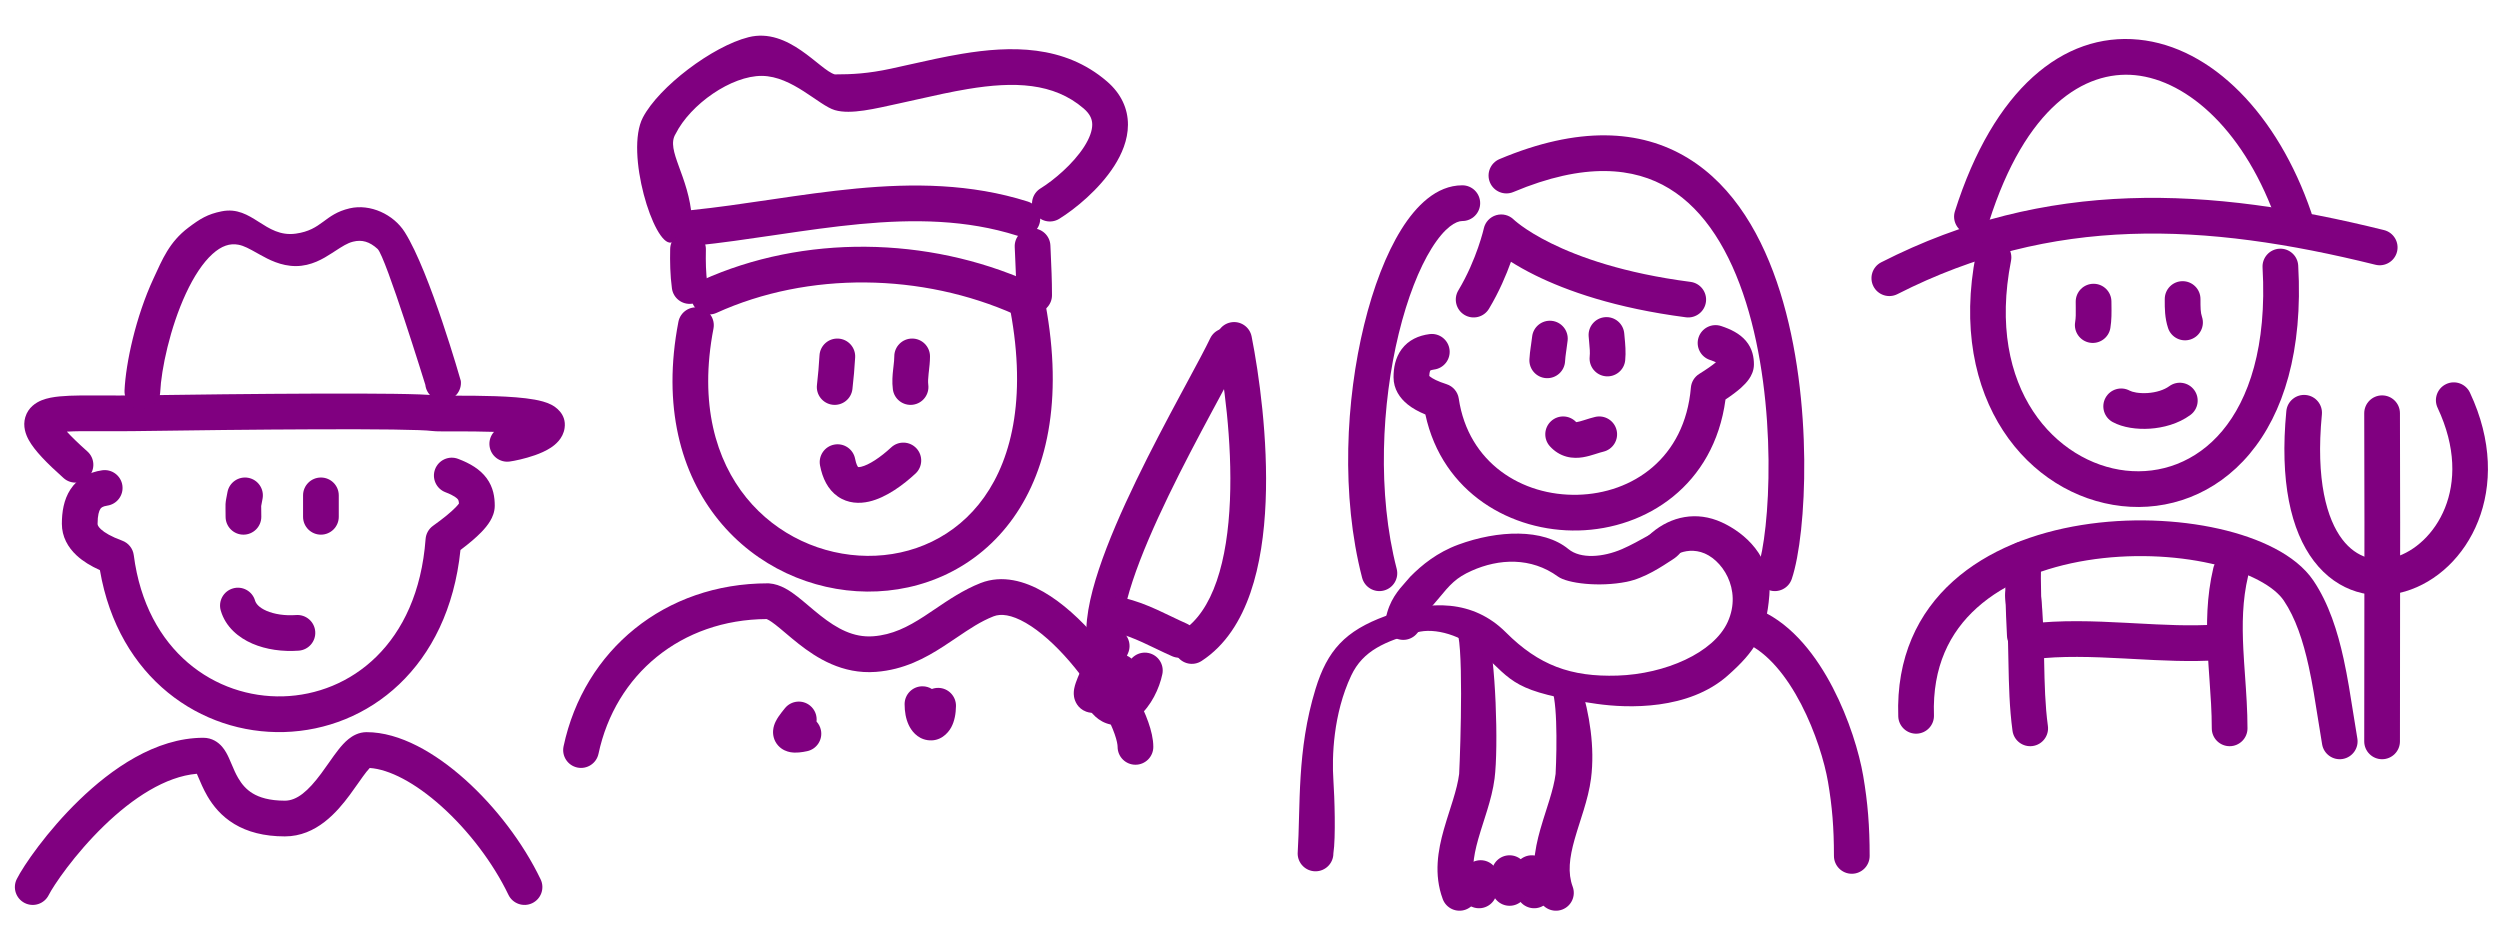 <svg width="840" height="320" viewBox="0 0 840 320" fill="none" xmlns="http://www.w3.org/2000/svg">
<path fill-rule="evenodd" clip-rule="evenodd" d="M798.136 88.954C740.666 74.698 689.553 72.332 637.539 98.823C634.586 100.327 630.973 99.153 629.469 96.2C627.965 93.247 629.14 89.634 632.092 88.13C687.749 59.784 742.191 62.713 801.025 77.307C804.241 78.105 806.202 81.359 805.404 84.575C804.606 87.791 801.352 89.751 798.136 88.954Z" fill="#800080"/>
<path fill-rule="evenodd" clip-rule="evenodd" d="M717.418 25.259C700.42 23.568 680.539 35.908 668.295 74.598C667.295 77.757 663.924 79.508 660.765 78.508C657.605 77.508 655.855 74.137 656.854 70.977C669.796 30.082 693.181 10.789 718.606 13.318C743.165 15.761 765.328 38.427 776.603 71.411C777.675 74.547 776.002 77.958 772.867 79.029C769.731 80.101 766.32 78.428 765.248 75.293C754.703 44.445 735.283 27.036 717.418 25.259Z" fill="#800080"/>
<path fill-rule="evenodd" clip-rule="evenodd" d="M670.974 80.589C674.225 81.23 676.342 84.384 675.701 87.636C667.161 131.001 691.156 155.541 714.226 158.116C725.878 159.416 737.832 155.326 746.661 144.809C755.555 134.214 761.741 116.497 760.218 89.899C760.029 86.591 762.557 83.755 765.865 83.566C769.174 83.377 772.009 85.905 772.199 89.213C773.838 117.848 767.282 138.908 755.852 152.524C744.357 166.218 728.406 171.773 712.895 170.042C681.64 166.553 654.276 134.321 663.927 85.317C664.568 82.066 667.723 79.949 670.974 80.589Z" fill="#800080"/>
<path fill-rule="evenodd" clip-rule="evenodd" d="M703.439 95.351C706.752 95.351 709.439 98.037 709.439 101.351C709.439 101.752 709.445 102.2 709.453 102.686C709.484 104.777 709.526 107.563 709.086 110.211C708.542 113.479 705.451 115.688 702.183 115.145C698.914 114.601 696.705 111.51 697.249 108.241C697.495 106.76 697.478 105.377 697.455 103.452C697.447 102.818 697.439 102.125 697.439 101.351C697.439 98.037 700.125 95.351 703.439 95.351Z" fill="#800080"/>
<path fill-rule="evenodd" clip-rule="evenodd" d="M733.359 94.476C736.672 94.476 739.359 97.163 739.359 100.476C739.359 103.393 739.363 104.952 739.864 106.459C740.909 109.604 739.207 113 736.062 114.045C732.918 115.09 729.521 113.388 728.476 110.243C727.336 106.813 727.349 103.417 727.357 101.046C727.358 100.849 727.359 100.659 727.359 100.476C727.359 97.163 730.045 94.476 733.359 94.476Z" fill="#800080"/>
<path fill-rule="evenodd" clip-rule="evenodd" d="M737.267 131.063C739.22 133.74 738.634 137.493 735.958 139.447C731.85 142.445 726.797 143.741 722.383 144.033C718.073 144.319 713.352 143.709 709.854 141.807C706.943 140.224 705.866 136.581 707.449 133.67C709.032 130.759 712.676 129.682 715.587 131.265C716.386 131.699 718.588 132.258 721.591 132.06C724.49 131.868 727.138 131.028 728.883 129.754C731.56 127.801 735.313 128.387 737.267 131.063Z" fill="#800080"/>
<path fill-rule="evenodd" clip-rule="evenodd" d="M664.279 204.192C655.089 212.435 649.238 224.051 649.808 240.308C649.925 243.619 647.334 246.398 644.023 246.514C640.711 246.631 637.932 244.04 637.816 240.729C637.12 220.915 644.433 205.873 656.267 195.259C667.906 184.82 683.559 178.96 699.363 176.413C715.207 173.858 731.714 174.544 745.558 177.665C752.487 179.227 758.891 181.431 764.275 184.247C769.605 187.034 774.284 190.606 777.304 195.085C782.506 202.801 785.442 212.202 787.451 221.359C788.791 227.461 789.8 233.906 790.733 239.87C791.184 242.746 791.616 245.511 792.06 248.072C792.626 251.337 790.438 254.443 787.173 255.009C783.908 255.575 780.803 253.387 780.237 250.122C779.723 247.157 779.258 244.184 778.793 241.205C777.896 235.461 776.996 229.696 775.73 223.931C773.833 215.287 771.294 207.636 767.355 201.794C765.839 199.546 763.022 197.133 758.714 194.88C754.46 192.655 749.088 190.762 742.919 189.371C730.569 186.587 715.606 185.949 701.273 188.26C686.898 190.577 673.665 195.774 664.279 204.192Z" fill="#800080"/>
<path fill-rule="evenodd" clip-rule="evenodd" d="M679.945 181.976C683.258 182.058 685.877 184.81 685.795 188.123C685.591 196.356 685.922 204.634 686.332 213.057C686.494 216.367 683.941 219.18 680.631 219.342C677.322 219.503 674.508 216.951 674.346 213.641C673.935 205.194 673.583 196.535 673.799 187.826C673.88 184.513 676.632 181.894 679.945 181.976Z" fill="#800080"/>
<path fill-rule="evenodd" clip-rule="evenodd" d="M713.604 221.242C702.942 220.684 692.685 220.31 683.015 221.511C679.726 221.92 676.729 219.585 676.321 216.296C675.912 213.008 678.247 210.011 681.535 209.603C692.381 208.255 703.609 208.702 714.231 209.258C715.298 209.314 716.357 209.371 717.409 209.427C727.03 209.943 736.066 210.427 744.538 209.834C747.843 209.602 750.711 212.094 750.942 215.4C751.174 218.706 748.682 221.573 745.376 221.805C736.115 222.453 726.308 221.925 716.822 221.414C715.745 221.355 714.672 221.298 713.604 221.242Z" fill="#800080"/>
<path fill-rule="evenodd" clip-rule="evenodd" d="M750.9 186.385C754.124 187.15 756.118 190.383 755.354 193.608C753.459 201.6 753.341 209.649 753.763 218.158C753.902 220.954 754.108 223.89 754.32 226.902C754.729 232.713 755.157 238.806 755.157 244.722C755.157 248.036 752.471 250.722 749.157 250.722C745.844 250.722 743.157 248.036 743.157 244.722C743.157 239.18 742.782 233.894 742.391 228.392C742.17 225.276 741.944 222.092 741.778 218.752C741.335 209.832 741.396 200.463 743.678 190.839C744.442 187.615 747.676 185.621 750.9 186.385Z" fill="#800080"/>
<path fill-rule="evenodd" clip-rule="evenodd" d="M679.009 194.14C682.299 193.75 685.283 196.102 685.673 199.393C686.544 206.742 686.685 214.237 686.819 221.372C686.825 221.702 686.832 222.03 686.838 222.358C686.982 229.908 687.155 237.056 688.093 243.909C688.542 247.192 686.245 250.218 682.962 250.667C679.679 251.116 676.653 248.819 676.204 245.536C675.157 237.884 674.982 230.056 674.84 222.587C674.835 222.327 674.83 222.067 674.825 221.808C674.687 214.505 674.555 207.547 673.756 200.805C673.367 197.514 675.718 194.53 679.009 194.14Z" fill="#800080"/>
<path fill-rule="evenodd" clip-rule="evenodd" d="M821.914 129.046C824.912 127.635 828.486 128.923 829.897 131.921C845.117 164.28 829.3 192.437 808.15 198.721C797.353 201.929 785.546 199.115 777.463 188.501C769.678 178.279 765.945 161.641 768.208 138.116C768.525 134.818 771.456 132.401 774.755 132.718C778.053 133.035 780.47 135.967 780.153 139.265C778.023 161.41 781.851 174.457 787.009 181.23C791.869 187.611 798.389 189.103 804.732 187.218C817.863 183.316 831.582 163.696 819.038 137.029C817.628 134.031 818.915 130.456 821.914 129.046Z" fill="#800080"/>
<path fill-rule="evenodd" clip-rule="evenodd" d="M800.354 132.851C803.668 132.837 806.366 135.511 806.381 138.825C806.489 163.358 806.453 188.024 806.417 212.563C806.399 224.783 806.381 236.972 806.381 249.098C806.381 252.412 803.695 255.098 800.381 255.098C797.067 255.098 794.381 252.412 794.381 249.098C794.381 236.934 794.399 224.726 794.417 212.497C794.453 187.98 794.489 163.377 794.381 138.878C794.366 135.564 797.041 132.866 800.354 132.851Z" fill="#800080"/>
<path d="M494.505 191.762C489.191 194.135 487.323 196.299 483.123 201.382C482.186 202.516 481.41 203.405 480.763 204.147L480.763 204.147C478.643 206.577 477.904 207.424 477.396 210.114C476.781 213.37 473.643 215.511 470.387 214.896C467.13 214.281 464.99 211.142 465.605 207.886C466.768 201.73 469.865 198.264 472.408 195.419C472.926 194.839 473.421 194.284 473.872 193.738C477.747 189.825 482.899 185.613 490 183C503.257 178.123 518.5 177.5 527 184.5C531.087 187.866 538.618 187.257 545 184.5C550.756 182.014 558.552 177 559.5 177C561.5 177 570.5 182.5 562 188C558.598 190.201 552.681 194.277 546.5 195.5C537.236 197.334 526.602 195.994 523.5 193.738C514.427 187.139 503.623 187.69 494.505 191.762Z" fill="#800080"/>
<path d="M531.159 230.371C534.053 239.815 535.929 251.072 534.586 261.565C534.109 265.283 533.12 268.914 532.094 272.27C531.667 273.668 531.252 274.961 530.851 276.212C530.228 278.16 529.637 280.005 529.079 281.984C527.31 288.268 526.714 293.302 528.421 297.918C529.571 301.026 527.984 304.477 524.876 305.627C521.768 306.777 518.317 305.19 517.167 302.082C514.089 293.762 515.593 285.606 517.529 278.731C518.127 276.606 518.852 274.338 519.533 272.206L519.533 272.206C519.919 270.997 520.291 269.832 520.618 268.762C521.589 265.588 522.338 262.733 522.683 260.041C523.145 250.942 523.379 232.269 520.618 230.371C517.857 228.474 526.495 229.581 531.159 230.371Z" fill="#800080"/>
<path d="M499.688 211.5C502.583 220.943 503.524 251.072 502.18 261.565C501.704 265.282 500.715 268.914 499.688 272.27C499.261 273.668 498.847 274.961 498.446 276.212C497.822 278.159 497.231 280.005 496.674 281.984C494.904 288.268 494.308 293.302 496.016 297.918C497.166 301.026 495.579 304.477 492.471 305.627C489.363 306.777 485.911 305.19 484.762 302.082C481.684 293.762 483.187 285.606 485.123 278.731C485.722 276.606 486.446 274.338 487.127 272.206L487.127 272.205C487.513 270.997 487.886 269.832 488.213 268.761C489.183 265.588 489.933 262.733 490.277 260.041C490.74 250.942 491.909 213.397 489.148 211.5C486.387 209.603 495.024 210.709 499.688 211.5Z" fill="#800080"/>
<path fill-rule="evenodd" clip-rule="evenodd" d="M514.83 287.38C518.143 287.45 520.771 290.193 520.701 293.506C520.692 293.912 520.671 294.389 520.656 294.749C520.65 294.897 520.644 295.024 520.641 295.12C520.625 295.553 520.626 295.8 520.637 295.977C520.642 296.061 520.648 296.113 520.653 296.139C522.326 298.996 521.37 302.669 518.514 304.346C515.657 306.024 511.98 305.068 510.302 302.211C508.343 298.875 508.576 295.3 508.676 293.762C508.689 293.551 508.701 293.379 508.703 293.25C508.774 289.937 511.517 287.309 514.83 287.38Z" fill="#800080"/>
<path fill-rule="evenodd" clip-rule="evenodd" d="M507.217 287.378C510.531 287.378 513.217 290.065 513.217 293.378V298.344C513.217 301.658 510.531 304.344 507.217 304.344C503.903 304.344 501.217 301.658 501.217 298.344V293.378C501.217 290.065 503.903 287.378 507.217 287.378Z" fill="#800080"/>
<path fill-rule="evenodd" clip-rule="evenodd" d="M496.32 289.149C499.57 288.502 502.729 290.611 503.377 293.86C503.721 295.585 503.555 297.112 503.354 298.201C503.22 298.926 502.983 299.827 502.853 300.32C502.819 300.448 502.793 300.548 502.778 300.611C501.983 303.828 498.731 305.792 495.514 304.997C492.297 304.202 490.333 300.95 491.128 297.733C491.18 297.519 491.234 297.314 491.28 297.138C491.292 297.09 491.304 297.046 491.315 297.004C491.349 296.876 491.378 296.767 491.407 296.652C491.483 296.354 491.527 296.164 491.553 296.02C491.558 295.996 491.561 295.975 491.564 295.957C491.07 292.797 493.153 289.781 496.32 289.149Z" fill="#800080"/>
<path d="M448.015 286.757C448.015 290.071 445.329 292.757 442.015 292.757C438.701 292.757 436.015 290.071 436.015 286.757C437.02 270.672 435.653 252.253 442.015 231.5C446 218.5 451.987 211.971 465.5 207C480.527 201.472 495 201.5 506 212.5C517 223.5 527.807 227.512 543.5 227C559.476 226.479 575.782 219.38 580.5 209C585.5 198 578.5 187.5 571.5 185.5C564.5 183.5 559.5 189 559.5 189C559.5 189 555 193.5 551.5 190.5C548.953 188.317 548.5 184.5 555 179C561.5 173.5 570.062 171.64 578.5 175.5C586.152 179 595.5 187 594.5 200C593.5 213 589.665 218.897 580.5 227C567.33 238.644 547 238 536.5 236.5C508.257 232.465 508.5 229 498 219.5C491.314 213.451 482.113 210.754 476 212.5C465.5 215.5 458 218.5 454 227C447.902 239.959 447.515 254.5 448.015 262C448.415 268 448.843 281.338 448.015 286.757Z" fill="#800080"/>
<path fill-rule="evenodd" clip-rule="evenodd" d="M583.703 208.138C585.069 205.119 588.624 203.778 591.643 205.144C602.531 210.07 610.451 220.708 615.834 231.078C621.301 241.607 624.706 252.928 626.036 260.693L626.036 260.693C627.568 269.642 628.205 277.574 628.205 287.585C628.205 290.899 625.519 293.585 622.205 293.585C618.892 293.585 616.205 290.899 616.205 287.585C616.205 278.18 615.614 270.931 614.208 262.719C613.078 256.122 610.055 245.988 605.184 236.607C600.231 227.066 593.904 219.338 586.697 216.078C583.678 214.712 582.337 211.157 583.703 208.138Z" fill="#800080"/>
<path fill-rule="evenodd" clip-rule="evenodd" d="M570.724 113.369C571.76 110.222 575.151 108.51 578.299 109.546C581.572 110.624 584.544 112.085 586.607 114.509C588.887 117.187 589.319 120.141 589.319 122.461C589.319 124.628 588.381 126.324 587.684 127.336C586.932 128.427 585.983 129.405 585.028 130.262C583.634 131.515 581.857 132.838 579.77 134.225C575.908 163.118 553.097 177.689 530.373 178.241C508.037 178.784 484.632 165.764 478.925 139.265C476.668 138.333 474.636 137.228 472.964 135.882C470.369 133.794 468.231 130.749 468.231 126.771C468.231 123.713 468.784 120.236 470.967 117.316C473.281 114.22 476.681 112.722 480.339 112.26C483.626 111.844 486.628 114.172 487.044 117.459C487.46 120.747 485.132 123.749 481.845 124.165C481.125 124.256 480.771 124.403 480.641 124.47C480.605 124.488 480.584 124.502 480.572 124.51C480.571 124.512 480.569 124.515 480.567 124.519C480.559 124.532 480.547 124.555 480.531 124.588C480.5 124.657 480.455 124.773 480.409 124.955C480.331 125.26 480.262 125.703 480.239 126.319C480.299 126.376 480.38 126.447 480.487 126.533C481.321 127.204 483.016 128.126 486.026 129.082C488.21 129.776 489.808 131.653 490.144 133.919C493.365 155.614 511.495 166.697 530.082 166.245C548.495 165.797 566.105 154.013 568.14 130.213C568.301 128.327 569.343 126.627 570.951 125.628C573.543 124.016 575.367 122.721 576.551 121.731C576.083 121.504 575.435 121.237 574.547 120.944C571.399 119.908 569.687 116.517 570.724 113.369ZM480.079 126.147C480.079 126.147 480.083 126.151 480.088 126.16C480.081 126.151 480.079 126.147 480.079 126.147Z" fill="#800080"/>
<path fill-rule="evenodd" clip-rule="evenodd" d="M508.632 73.79C507.084 72.26 504.827 71.688 502.736 72.297C500.631 72.911 499.029 74.623 498.556 76.764L498.557 76.757C498.557 76.757 498.557 76.757 498.557 76.757M498.557 76.757C498.557 76.757 498.557 76.76 498.556 76.765L498.541 76.827C498.527 76.889 498.502 76.992 498.468 77.133C498.398 77.415 498.288 77.848 498.134 78.411C497.824 79.538 497.339 81.177 496.653 83.155C495.273 87.133 493.116 92.38 490 97.576C488.296 100.418 489.219 104.104 492.061 105.808C494.903 107.512 498.588 106.589 500.292 103.747C503.723 98.025 506.114 92.348 507.685 87.954C509.872 89.337 512.569 90.882 515.826 92.491C526.376 97.7 542.725 103.533 566.476 106.612C569.762 107.038 572.771 104.719 573.197 101.433C573.623 98.147 571.305 95.138 568.018 94.712C545.508 91.794 530.441 86.325 521.14 81.731C516.484 79.432 513.256 77.344 511.249 75.889C510.245 75.161 509.544 74.589 509.122 74.227C508.911 74.046 508.769 73.917 508.693 73.847C508.66 73.817 508.64 73.797 508.632 73.79" fill="#800080"/>
<path fill-rule="evenodd" clip-rule="evenodd" d="M543.181 144.544C543.945 147.768 541.951 151.001 538.727 151.766C538.019 151.934 537.32 152.155 536.388 152.45C536.221 152.503 536.047 152.558 535.864 152.615C534.789 152.954 533.358 153.393 531.858 153.636C530.321 153.886 528.406 153.987 526.361 153.437C524.232 152.864 522.349 151.688 520.783 149.97C518.55 147.521 518.726 143.726 521.175 141.494C523.606 139.278 527.363 139.434 529.602 141.832C529.682 141.826 529.792 141.815 529.935 141.791C530.491 141.701 531.181 141.509 532.263 141.168C532.397 141.126 532.538 141.081 532.687 141.034C533.6 140.744 534.779 140.369 535.958 140.09C539.182 139.325 542.416 141.319 543.181 144.544Z" fill="#800080"/>
<path fill-rule="evenodd" clip-rule="evenodd" d="M521.378 107.8C524.674 108.142 527.069 111.092 526.727 114.388C526.614 115.472 526.452 116.58 526.31 117.542C526.276 117.778 526.243 118.005 526.212 118.22C526.043 119.395 525.917 120.4 525.866 121.378C525.695 124.688 522.873 127.232 519.564 127.06C516.255 126.889 513.711 124.068 513.882 120.758C513.962 119.211 514.154 117.762 514.333 116.515C514.376 116.218 514.417 115.938 514.456 115.67C514.592 114.74 514.707 113.957 514.791 113.149C515.133 109.853 518.082 107.458 521.378 107.8Z" fill="#800080"/>
<path fill-rule="evenodd" clip-rule="evenodd" d="M539.29 106.571C542.593 106.306 545.485 108.769 545.75 112.072C545.781 112.456 545.822 112.89 545.868 113.363C546.07 115.464 546.348 118.344 546.068 121.072C545.73 124.368 542.784 126.767 539.488 126.429C536.191 126.091 533.793 123.145 534.131 119.848C534.278 118.416 534.153 117.072 533.974 115.14C533.915 114.508 533.851 113.813 533.788 113.031C533.524 109.728 535.987 106.835 539.29 106.571Z" fill="#800080"/>
<path fill-rule="evenodd" clip-rule="evenodd" d="M469.996 112.019C464.199 135.756 462.735 165.812 469.285 191.104C470.116 194.312 468.189 197.586 464.981 198.417C461.773 199.248 458.499 197.321 457.668 194.113C450.517 166.496 452.182 134.38 458.339 109.172C461.418 96.563 465.707 85.322 470.852 77.076C475.726 69.264 482.583 62.264 491.335 62.264C494.648 62.264 497.335 64.95 497.335 68.264C497.335 71.578 494.648 74.264 491.335 74.264C489.286 74.264 485.548 76.193 481.033 83.429C476.789 90.231 472.894 100.155 469.996 112.019Z" fill="#800080"/>
<path fill-rule="evenodd" clip-rule="evenodd" d="M560.86 63.353C549.1 56.198 532.452 54.435 508.485 64.519C505.43 65.804 501.913 64.37 500.628 61.315C499.343 58.261 500.777 54.743 503.831 53.458C530.183 42.371 551.099 43.368 567.097 53.101C582.769 62.635 592.364 79.76 598.108 98.05C603.888 116.453 606.051 136.911 606.224 154.385C606.395 171.683 604.621 186.844 602.037 194.522C600.98 197.663 597.577 199.352 594.436 198.295C591.296 197.238 589.607 193.835 590.664 190.694C592.6 184.943 594.392 171.393 594.225 154.504C594.059 137.789 591.979 118.582 586.66 101.646C581.305 84.595 572.947 70.706 560.86 63.353Z" fill="#800080"/>
<path d="M280.5 25C286.369 25 291.726 24.716 299.355 23.073C301.39 22.634 303.496 22.161 305.648 21.678L305.648 21.678C311.33 20.401 317.337 19.052 323.234 18.073C339.471 15.378 357.548 14.959 371.947 27.359C376.729 31.476 379.012 36.545 378.991 41.957C378.971 47.066 376.907 51.819 374.387 55.757C369.371 63.596 361.232 70.248 355.899 73.528C353.076 75.264 349.381 74.383 347.645 71.56C345.909 68.737 346.79 65.042 349.613 63.306C353.918 60.658 360.517 55.168 364.279 49.289C366.149 46.368 366.983 43.868 366.991 41.911C366.997 40.258 366.435 38.448 364.117 36.453C354.011 27.75 340.743 27.331 325.199 29.911C319.659 30.831 314.17 32.064 308.608 33.313C306.38 33.814 304.14 34.317 301.881 34.803C294.202 36.458 285.908 38.594 280.5 37C275.093 35.406 266.224 25.58 256 25.5C245.777 25.42 232 35 227 45C223.556 50.492 231.5 58.972 232.5 73.5C232.753 77.166 230.384 80.533 225.5 81.5C219.684 82.652 209.93 51.142 216 39.5C221.377 29.188 239.37 15.556 251.5 12.5C265.022 9.093 275.408 23.594 280.5 25Z" fill="#800080"/>
<path fill-rule="evenodd" clip-rule="evenodd" d="M260.048 79.032C251.287 80.323 242.416 81.631 233.622 82.531C230.325 82.869 227.379 80.47 227.042 77.174C226.704 73.877 229.103 70.931 232.399 70.594C240.92 69.721 249.55 68.449 258.381 67.148C258.81 67.084 259.24 67.021 259.67 66.958C268.9 65.598 278.337 64.229 287.798 63.34C306.722 61.561 326.172 61.652 345.334 67.723C348.493 68.723 350.242 72.096 349.241 75.254C348.24 78.413 344.868 80.163 341.709 79.162C324.745 73.787 307.127 73.576 288.921 75.287C279.817 76.143 270.675 77.466 261.418 78.83C260.962 78.897 260.505 78.964 260.048 79.032Z" fill="#800080"/>
<path fill-rule="evenodd" clip-rule="evenodd" d="M231.308 77.763C234.621 77.833 237.25 80.576 237.179 83.889C237.094 87.921 237.171 91.69 237.66 95.296C238.105 98.58 235.804 101.603 232.52 102.048C229.236 102.493 226.214 100.192 225.769 96.908C225.159 92.407 225.091 87.929 225.182 83.634C225.252 80.321 227.995 77.692 231.308 77.763Z" fill="#800080"/>
<path fill-rule="evenodd" clip-rule="evenodd" d="M341.074 105.694C309.82 91.731 271.709 91.084 240.752 105.129C237.734 106.499 234.178 105.162 232.809 102.145C231.44 99.127 232.776 95.571 235.794 94.202C270.064 78.653 311.768 79.458 345.969 94.738C348.994 96.089 350.351 99.638 348.999 102.663C347.648 105.689 344.099 107.046 341.074 105.694Z" fill="#800080"/>
<path fill-rule="evenodd" clip-rule="evenodd" d="M346.672 76.739C349.982 76.591 352.786 79.154 352.934 82.465C352.964 83.145 352.996 83.829 353.027 84.515C353.246 89.303 353.47 94.209 353.47 99.187C353.47 102.501 350.784 105.187 347.47 105.187C344.157 105.187 341.47 102.501 341.47 99.187C341.47 94.503 341.26 89.891 341.04 85.079C341.009 84.391 340.977 83.698 340.946 83.001C340.798 79.691 343.361 76.887 346.672 76.739Z" fill="#800080"/>
<path fill-rule="evenodd" clip-rule="evenodd" d="M343.583 94.338C346.829 93.672 350.001 95.763 350.667 99.009C357.442 132.006 352.507 157.051 340.483 173.988C328.444 190.947 309.88 198.926 291.32 198.77C272.814 198.615 254.12 190.388 241.463 174.792C228.718 159.09 222.481 136.421 227.945 108.129C228.573 104.876 231.72 102.747 234.974 103.376C238.228 104.004 240.356 107.151 239.727 110.405C234.84 135.709 240.57 154.65 250.78 167.23C261.077 179.917 276.326 186.644 291.42 186.771C306.459 186.897 321.153 180.487 330.698 167.042C340.257 153.576 345.232 132.202 338.913 101.423C338.246 98.177 340.337 95.005 343.583 94.338Z" fill="#800080"/>
<path fill-rule="evenodd" clip-rule="evenodd" d="M281.694 113.766C285.002 113.96 287.526 116.799 287.332 120.107C287.126 123.602 286.836 127.179 286.414 130.745C286.024 134.036 283.041 136.388 279.75 135.998C276.459 135.608 274.108 132.625 274.497 129.334C274.885 126.056 275.157 122.721 275.352 119.404C275.546 116.096 278.386 113.572 281.694 113.766Z" fill="#800080"/>
<path fill-rule="evenodd" clip-rule="evenodd" d="M306.481 113.756C309.795 113.756 312.481 116.442 312.481 119.756C312.481 121.54 312.268 123.363 312.105 124.757C312.072 125.039 312.041 125.304 312.014 125.547C311.834 127.191 311.777 128.304 311.902 129.277C312.323 132.564 310 135.57 306.714 135.991C303.427 136.412 300.421 134.089 299.999 130.802C299.682 128.327 299.891 126.014 300.086 124.237C300.131 123.83 300.174 123.455 300.214 123.106C300.369 121.756 300.481 120.779 300.481 119.756C300.481 116.442 303.167 113.756 306.481 113.756Z" fill="#800080"/>
<path fill-rule="evenodd" clip-rule="evenodd" d="M307.926 150.641C310.179 153.07 310.037 156.867 307.607 159.12C303.727 162.719 297.874 167.202 291.98 168.541C288.844 169.253 284.95 169.228 281.491 166.81C278.111 164.448 276.344 160.629 275.533 156.414C274.907 153.16 277.037 150.015 280.291 149.389C283.545 148.763 286.69 150.893 287.317 154.147C287.688 156.075 288.182 156.764 288.338 156.941C288.47 156.959 288.768 156.964 289.322 156.839C291.957 156.24 295.85 153.659 299.446 150.323C301.876 148.069 305.672 148.212 307.926 150.641ZM288.253 156.919C288.254 156.918 288.271 156.921 288.298 156.934C288.266 156.928 288.252 156.921 288.253 156.919ZM288.384 156.988C288.386 156.99 288.388 156.991 288.388 156.991C288.388 156.992 288.386 156.99 288.384 156.988Z" fill="#800080"/>
<path fill-rule="evenodd" clip-rule="evenodd" d="M344.67 209.292C339.778 206.473 336.256 206.136 333.849 207.081L333.848 207.081C329.489 208.792 325.819 211.272 321.541 214.162C320.128 215.117 318.649 216.116 317.057 217.147C310.949 221.103 303.746 225.041 294.303 225.754C283.013 226.606 274.395 221.092 268.299 216.296C266.759 215.084 265.318 213.867 264.034 212.781L264.031 212.779C262.715 211.665 261.598 210.722 260.562 209.916C258.666 208.444 257.812 208.086 257.622 208.007C257.617 208.005 257.613 208.003 257.609 208.001C228.839 208.167 206.764 226.604 201.095 253.27C200.406 256.511 197.219 258.58 193.978 257.891C190.737 257.202 188.668 254.016 189.357 250.775C196.241 218.392 223.429 196 258 196C258.133 196 258.267 196.004 258.399 196.013C262.308 196.274 265.682 198.698 267.924 200.44C269.159 201.4 270.439 202.482 271.67 203.523L271.782 203.618C273.082 204.716 274.369 205.803 275.719 206.865C281.188 211.168 286.746 214.29 293.4 213.788C299.827 213.303 304.979 210.673 310.533 207.075C311.666 206.342 312.852 205.538 314.089 204.699C318.582 201.654 323.744 198.156 329.464 195.911C336.798 193.031 344.379 195.274 350.663 198.896C357.047 202.577 363.176 208.266 368.436 214.364C373.731 220.504 378.387 227.341 381.751 233.602C383.433 236.734 384.837 239.804 385.833 242.638C386.799 245.386 387.516 248.282 387.516 250.949C387.516 254.263 384.83 256.949 381.516 256.949C378.202 256.949 375.516 254.263 375.516 250.949C375.516 250.236 375.283 248.812 374.512 246.618C373.771 244.51 372.649 242.017 371.18 239.281C368.239 233.807 364.083 227.692 359.349 222.202C354.579 216.671 349.461 212.055 344.67 209.292Z" fill="#800080"/>
<path fill-rule="evenodd" clip-rule="evenodd" d="M414.617 110.855C417.609 112.28 418.88 115.86 417.455 118.852C415.736 122.463 412.799 127.914 409.356 134.305C408.597 135.713 407.814 137.166 407.014 138.655C402.523 147.017 397.371 156.739 392.598 166.613C387.814 176.51 383.482 186.417 380.588 195.149C377.606 204.148 376.495 210.931 377.187 215.029C377.739 218.296 375.538 221.393 372.27 221.944C369.003 222.496 365.907 220.295 365.355 217.027C364.133 209.794 366.154 200.558 369.197 191.375C372.329 181.924 376.916 171.483 381.794 161.391C386.683 151.275 391.937 141.366 396.443 132.977C397.281 131.416 398.09 129.915 398.863 128.48C402.301 122.098 405.043 117.007 406.621 113.693C408.045 110.701 411.625 109.431 414.617 110.855Z" fill="#800080"/>
<path fill-rule="evenodd" clip-rule="evenodd" d="M413.495 108.33C416.745 107.687 419.902 109.802 420.544 113.053C423.005 125.507 426.135 147.438 425.253 168.602C424.812 179.182 423.36 189.846 420.157 199.137C416.959 208.411 411.839 216.813 403.732 222.086C400.954 223.893 397.238 223.106 395.431 220.328C393.624 217.55 394.411 213.834 397.189 212.027C402.27 208.722 406.121 203.03 408.812 195.225C411.497 187.437 412.849 178.038 413.263 168.102C414.091 148.235 411.132 127.323 408.772 115.379C408.129 112.128 410.244 108.972 413.495 108.33Z" fill="#800080"/>
<path fill-rule="evenodd" clip-rule="evenodd" d="M370.393 205.487C371.102 202.251 374.302 200.202 377.539 200.912C381.61 201.805 385.408 203.335 388.858 204.903C390.404 205.606 391.94 206.344 393.405 207.048C393.576 207.13 393.746 207.212 393.915 207.293C395.559 208.082 397.121 208.826 398.671 209.509C401.703 210.846 403.078 214.387 401.741 217.42C400.405 220.452 396.863 221.827 393.831 220.49C392.083 219.72 390.363 218.899 388.721 218.11C388.551 218.029 388.381 217.947 388.213 217.867C386.731 217.154 385.315 216.474 383.894 215.828C380.725 214.388 377.821 213.259 374.968 212.633C371.732 211.923 369.683 208.724 370.393 205.487Z" fill="#800080"/>
<path fill-rule="evenodd" clip-rule="evenodd" d="M375.954 211.568C378.986 212.907 380.357 216.449 379.019 219.481C378.894 219.762 378.77 220.042 378.645 220.321C379.312 220.611 379.937 221.027 380.484 221.571C382.834 223.908 382.844 227.707 380.508 230.056C376.737 233.848 373.869 236.521 371.856 237.883C371.325 238.242 370.599 238.689 369.753 239.016C369.121 239.261 367.189 239.941 364.949 239.112C362.084 238.05 361.116 235.549 360.879 234.138C360.668 232.887 360.849 231.799 360.956 231.257C361.193 230.062 361.668 228.787 362.096 227.732C362.56 226.588 363.142 225.29 363.765 223.934C364.182 223.026 364.619 222.089 365.072 221.12C366.015 219.099 367.022 216.941 368.042 214.632C369.38 211.601 372.923 210.229 375.954 211.568ZM365.037 228.005C365.037 228.005 365.043 228.001 365.056 227.994C365.043 228.002 365.037 228.005 365.037 228.005Z" fill="#800080"/>
<path fill-rule="evenodd" clip-rule="evenodd" d="M385.868 219.404C389.115 220.064 391.213 223.231 390.553 226.478C389.571 231.312 386.724 237.272 382.579 240.711C380.431 242.494 377.073 244.261 373.06 243.407C369.089 242.562 366.409 239.551 364.65 236.269C363.085 233.348 364.184 229.712 367.104 228.146C370.025 226.581 373.662 227.68 375.227 230.601C375.301 230.739 375.371 230.864 375.437 230.975C375.969 230.401 376.584 229.552 377.177 228.446C377.957 226.992 378.523 225.422 378.793 224.089C379.453 220.842 382.621 218.744 385.868 219.404ZM374.569 231.722C374.569 231.722 374.58 231.715 374.601 231.706C374.58 231.719 374.569 231.723 374.569 231.722ZM376.1 231.875C376.119 231.888 376.128 231.896 376.128 231.897C376.128 231.898 376.118 231.891 376.1 231.875Z" fill="#800080"/>
<path fill-rule="evenodd" clip-rule="evenodd" d="M313.119 231.503C312.199 230.928 311.112 230.596 309.947 230.596C306.633 230.596 303.947 233.283 303.947 236.596C303.947 239.113 304.363 241.524 305.313 243.564C306.14 245.34 308.056 248.158 311.657 248.689C315.844 249.306 318.509 246.429 319.615 244.379C320.748 242.281 321.17 239.752 321.209 237.219C321.258 233.906 318.613 231.179 315.3 231.129C314.533 231.118 313.797 231.251 313.119 231.503Z" fill="#800080"/>
<path fill-rule="evenodd" clip-rule="evenodd" d="M274.355 242.448C274.588 240.474 273.836 238.427 272.178 237.081C269.606 234.992 265.828 235.383 263.738 237.956C263.08 238.766 262.27 239.769 261.617 240.732C261.285 241.223 260.906 241.83 260.584 242.504C260.289 243.122 259.859 244.166 259.762 245.457C259.654 246.901 259.971 248.857 261.466 250.516C262.825 252.022 264.495 252.535 265.528 252.727C267.442 253.081 269.52 252.753 271.202 252.394C274.443 251.704 276.511 248.517 275.821 245.276C275.587 244.178 275.067 243.215 274.355 242.448ZM267.298 240.88C267.286 240.881 267.281 240.881 267.281 240.88C267.281 240.88 267.287 240.88 267.298 240.88Z" fill="#800080"/>
<path fill-rule="evenodd" clip-rule="evenodd" d="M83.405 160.544C86.665 161.14 88.824 164.266 88.228 167.526C88.097 168.242 87.975 168.879 87.893 169.308C87.857 169.495 87.829 169.643 87.811 169.739C87.782 169.897 87.766 169.988 87.759 170.034C87.759 170.056 87.759 170.087 87.759 170.132C87.76 170.266 87.763 170.431 87.769 170.71L87.77 170.769C87.783 171.379 87.8 172.266 87.8 173.645C87.8 176.959 85.114 179.645 81.8 179.645C78.486 179.645 75.8 176.959 75.8 173.645C75.8 172.378 75.785 171.58 75.773 171.016C75.772 170.97 75.771 170.923 75.77 170.875C75.76 170.421 75.748 169.871 75.778 169.342C75.816 168.64 75.918 168.06 76.014 167.543C76.056 167.316 76.095 167.112 76.139 166.886C76.212 166.507 76.296 166.069 76.424 165.367C77.02 162.108 80.146 159.948 83.405 160.544Z" fill="#800080"/>
<path fill-rule="evenodd" clip-rule="evenodd" d="M107.828 160.447C111.142 160.447 113.828 163.133 113.828 166.447V173.645C113.828 176.959 111.142 179.645 107.828 179.645C104.515 179.645 101.828 176.959 101.828 173.645V166.447C101.828 163.133 104.515 160.447 107.828 160.447Z" fill="#800080"/>
<path fill-rule="evenodd" clip-rule="evenodd" d="M78.263 197.708C81.445 196.783 84.774 198.612 85.699 201.794C85.983 202.77 86.965 204.12 89.56 205.245C92.121 206.355 95.649 206.936 99.497 206.654C102.802 206.413 105.677 208.896 105.919 212.201C106.161 215.505 103.678 218.381 100.373 218.622C94.96 219.018 89.436 218.27 84.787 216.255C80.172 214.254 75.786 210.68 74.176 205.144C73.251 201.962 75.081 198.633 78.263 197.708Z" fill="#800080"/>
<path fill-rule="evenodd" clip-rule="evenodd" d="M146.189 157.658C147.362 154.559 150.826 152.998 153.925 154.171C157.944 155.693 161.284 157.664 163.493 160.648C165.804 163.771 166.237 167.13 166.237 169.934C166.237 172.046 165.435 173.827 164.68 175.086C163.892 176.402 162.854 177.645 161.733 178.803C159.941 180.653 157.571 182.655 154.717 184.796C150.635 224.35 123.671 245.177 95.457 245.967C67.62 246.745 39.794 227.918 33.57 191.568C30.533 190.204 27.87 188.592 25.764 186.643C22.789 183.89 20.788 180.302 20.788 175.997C20.788 172.072 21.402 167.929 23.643 164.48C26.073 160.742 29.844 158.67 34.317 158.019C37.596 157.542 40.641 159.814 41.118 163.093C41.595 166.372 39.324 169.417 36.044 169.894C34.357 170.14 33.931 170.671 33.705 171.019C33.29 171.657 32.788 173.086 32.788 175.997C32.788 176.25 32.821 176.823 33.915 177.836C35.13 178.961 37.357 180.307 41.054 181.658C43.158 182.427 44.659 184.304 44.945 186.525C49.146 219.071 72.574 234.602 95.122 233.971C117.517 233.345 140.354 216.672 142.998 181.113C143.13 179.338 144.044 177.713 145.492 176.677C149.125 174.08 151.604 172.014 153.112 170.455C153.663 169.887 154.009 169.463 154.213 169.178C154.148 168.221 153.961 167.941 153.848 167.788C153.606 167.462 152.728 166.549 149.676 165.394C146.577 164.221 145.016 160.757 146.189 157.658ZM154.441 168.817C154.442 168.817 154.437 168.829 154.423 168.854C154.434 168.83 154.441 168.817 154.441 168.817Z" fill="#800080"/>
<path fill-rule="evenodd" clip-rule="evenodd" d="M117.523 267.097C113.321 272.745 106.329 281.029 95.707 281.029C88.674 281.029 83.118 279.508 78.731 276.866C74.348 274.226 71.568 270.728 69.675 267.485C68.354 265.22 67.282 262.678 66.569 260.987C66.408 260.606 66.266 260.269 66.143 259.987C55.553 260.892 44.525 268.198 34.99 277.42C24.953 287.128 17.92 297.634 16.366 300.74C14.882 303.703 11.278 304.903 8.315 303.42C5.351 301.937 4.151 298.332 5.635 295.369C7.906 290.831 15.831 279.257 26.648 268.795C37.31 258.482 52.162 247.893 68.327 247.893C71.279 247.893 73.365 249.435 74.611 250.874C75.714 252.148 76.447 253.654 76.927 254.707C77.317 255.561 77.642 256.334 77.951 257.068C78.577 258.557 79.137 259.89 80.04 261.437C81.23 263.477 82.726 265.263 84.922 266.587C87.115 267.907 90.442 269.029 95.707 269.029C99.777 269.029 103.531 265.8 107.894 259.935C108.791 258.73 109.637 257.524 110.493 256.304C110.602 256.149 110.711 255.994 110.82 255.839C111.758 254.504 112.744 253.111 113.716 251.881C114.664 250.682 115.807 249.365 117.122 248.311C118.393 247.292 120.462 246.003 123.164 246.003C134.361 246.003 146.278 252.989 156.263 261.922C166.471 271.056 175.761 283.196 181.649 295.457C183.084 298.444 181.825 302.028 178.838 303.463C175.851 304.898 172.266 303.639 170.832 300.652C165.662 289.887 157.356 279.002 148.262 270.866C139.432 262.966 130.804 258.487 124.234 258.04C123.964 258.316 123.601 258.727 123.131 259.321C122.398 260.249 121.596 261.375 120.639 262.738C120.533 262.888 120.426 263.041 120.316 263.197C119.47 264.404 118.525 265.75 117.523 267.097ZM124.708 257.615C124.707 257.616 124.695 257.625 124.671 257.64C124.696 257.621 124.708 257.614 124.708 257.615Z" fill="#800080"/>
<path fill-rule="evenodd" clip-rule="evenodd" d="M106.425 144.25C86.808 144.318 63.579 144.587 45.46 144.852C41.873 144.904 38.512 144.896 35.453 144.882C35.049 144.88 34.651 144.878 34.26 144.876C31.66 144.864 29.322 144.852 27.212 144.877C25.382 144.897 23.809 144.944 22.472 145.032C23.956 146.666 26.171 148.843 29.359 151.683C31.833 153.888 32.051 157.68 29.846 160.154C27.642 162.628 23.849 162.847 21.375 160.642C15.753 155.632 11.62 151.413 9.66 147.843C8.679 146.055 7.582 143.259 8.501 140.167C9.485 136.857 12.136 135.241 14.012 134.486C15.896 133.728 18.055 133.383 20.061 133.188C22.149 132.985 24.534 132.906 27.075 132.877C29.29 132.852 31.738 132.864 34.325 132.876C34.716 132.878 35.11 132.88 35.507 132.882C38.554 132.896 41.819 132.903 45.285 132.853C63.425 132.588 86.704 132.319 106.383 132.25C116.219 132.216 125.18 132.231 132.159 132.324C138.911 132.413 144.321 132.575 146.658 132.914C146.613 132.908 146.646 132.909 146.787 132.913C147.01 132.92 147.505 132.936 148.39 132.943C149.392 132.951 150.636 132.95 152.087 132.948C152.424 132.948 152.771 132.948 153.13 132.948C156.894 132.945 161.708 132.955 166.425 133.118C171.072 133.279 175.918 133.597 179.655 134.275C181.45 134.601 183.482 135.091 185.181 135.949C186.467 136.598 190.398 138.99 189.707 143.816L189.707 143.817C189.193 147.404 186.491 149.489 185.088 150.414C183.405 151.524 181.448 152.346 179.756 152.944C176.356 154.145 172.74 154.882 171.21 155.08C167.924 155.505 164.915 153.186 164.49 149.9C164.255 148.091 164.853 146.366 165.985 145.11C161.508 144.955 156.89 144.945 153.137 144.948C152.793 144.948 152.454 144.948 152.124 144.948C150.668 144.95 149.355 144.951 148.294 144.942C147.204 144.934 145.822 144.919 144.935 144.79L144.933 144.79C143.566 144.591 139.105 144.417 132 144.323C125.12 144.232 116.236 144.216 106.425 144.25ZM20.039 141.775C20.041 141.776 20.051 141.798 20.065 141.841C20.044 141.796 20.038 141.775 20.039 141.775Z" fill="#800080"/>
<path d="M126.868 83.644C124.194 81.202 121.638 80.436 118.599 81.208L118.597 81.209C116.7 81.69 115.074 82.746 112.488 84.424C112.168 84.631 111.834 84.848 111.483 85.074C108.714 86.86 104.613 89.405 99.388 89.405C94.361 89.405 90.22 87.174 87.352 85.577C87.064 85.416 86.788 85.262 86.521 85.113C83.729 83.552 82.004 82.588 80.12 82.23C77.273 81.687 74.463 82.558 71.374 85.358C68.165 88.265 65.121 92.898 62.458 98.635C57.129 110.113 54.175 124.125 53.831 131.75C53.682 135.06 50.878 137.623 47.567 137.474C44.257 137.325 41.694 134.521 41.843 131.21C42.258 122.005 45.594 106.461 51.573 93.583C54.563 87.142 56.844 81.347 63.315 76.466C67.197 73.538 69.732 71.947 74.5 71C84.804 68.954 88.983 79.951 99.388 78.5C108.297 77.258 108.901 72 117.5 70C124.388 68.398 132.232 72.016 136 78C144.5 91.5 154.84 128 154.84 128C155.201 131.294 152.822 134.256 149.528 134.616C146.234 134.977 143.272 132.598 142.911 129.304C142.911 129.304 129.543 86.086 126.868 83.644Z" fill="#800080"/>
</svg>
